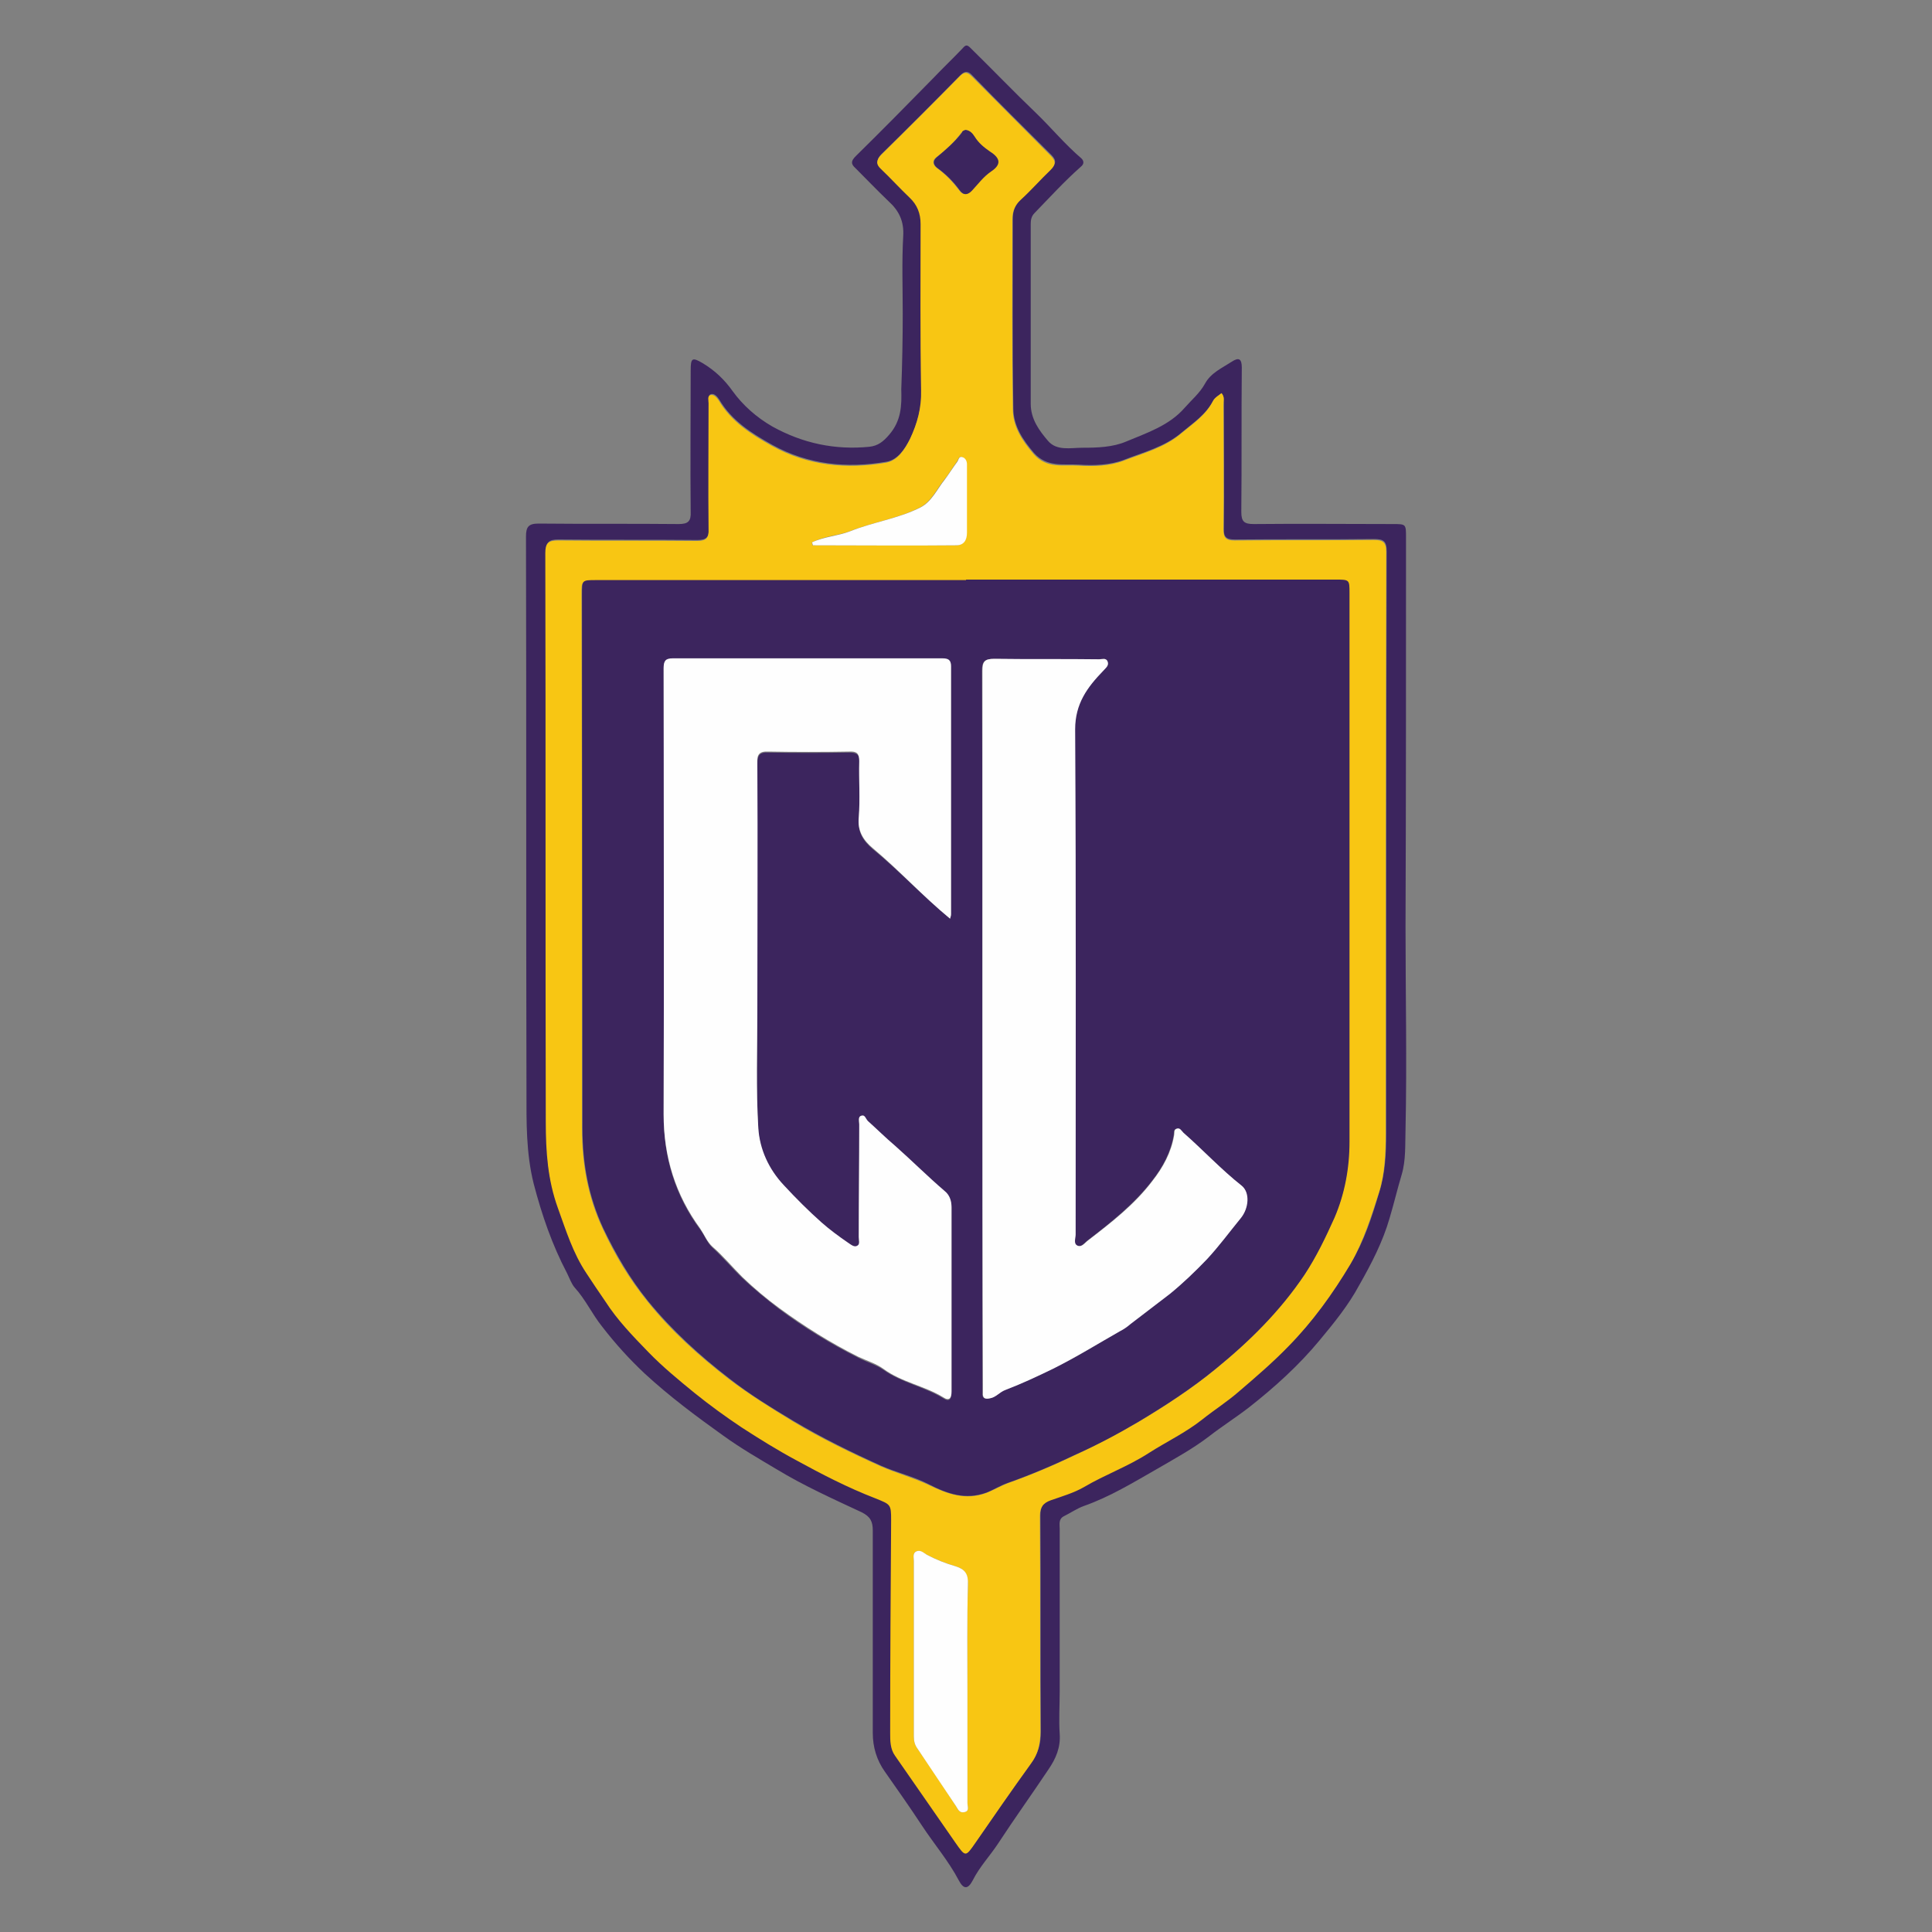 <?xml version="1.0" encoding="utf-8"?>
<!-- Generator: Adobe Illustrator 28.2.0, SVG Export Plug-In . SVG Version: 6.00 Build 0)  -->
<svg version="1.1" id="Layer_1" xmlns="http://www.w3.org/2000/svg" xmlns:xlink="http://www.w3.org/1999/xlink" x="0px" y="0px"
	 viewBox="0 0 400 400" style="enable-background:new 0 0 400 400;" xml:space="preserve">
<rect x="0" y="0" width="400" height="400" fill="#808080" stroke="none"/>
<style type="text/css">
	.st0{fill:#3C255E;}
	.st1{fill:#F8C613;}
	.st2{fill:#FEFEFE;}
</style>
<g>
	<path class="st0" d="M186.9,65c0-5.4-0.2-10.8,0.1-16.1c0.2-3.1-0.9-5.3-3-7.2c-2.4-2.3-4.6-4.6-6.9-6.9c-1-0.9-0.9-1.5,0.1-2.5
		c5.4-5.3,10.7-10.7,16-16.1c2-2.1,4.1-4.1,6.1-6.2c0.6-0.7,0.9-0.8,1.6-0.1c4.6,4.5,9,9.1,13.7,13.6c3.1,3,5.9,6.4,9.3,9.3
		c0.6,0.6,0.5,1.2-0.1,1.7c-3.4,3-6.4,6.3-9.6,9.6c-0.7,0.7-0.8,1.5-0.8,2.3c0,12.4,0,24.8,0,37.2c0,3.2,1.8,5.6,3.6,7.7
		c1.8,2.1,4.7,1.4,7.1,1.4c3.1,0,6.3-0.1,9.1-1.3c4.3-1.8,8.9-3.3,12.1-7c1.4-1.6,3.1-3,4.2-5c1.2-2.2,3.5-3.2,5.5-4.5
		c1.5-1,2.1-0.6,2.1,1.2c-0.1,10,0,19.9-0.1,29.9c0,2,0.6,2.5,2.6,2.5c9.6-0.1,19.2,0,28.8,0c2.7,0,2.7,0,2.7,2.8
		c0,26.9,0,53.7-0.1,80.6c0,14,0.3,27.9,0,41.9c-0.1,3.1,0.1,6.4-0.8,9.4c-0.9,3-1.6,6-2.5,9c-1.4,4.9-3.8,9.5-6.3,13.9
		c-2.2,4.1-5.2,7.8-8.2,11.4c-4.3,5.2-9.3,9.7-14.5,13.8c-2.7,2.1-5.7,4-8.4,6.1c-3.4,2.6-7.1,4.6-10.7,6.7
		c-4.9,2.8-9.8,5.8-15.2,7.7c-1.4,0.5-2.7,1.4-4.1,2.1c-1.2,0.6-0.9,1.7-0.9,2.6c0,11.2,0,22.5,0,33.7c0,2.9-0.2,5.9,0,8.8
		c0.2,2.8-0.8,5.1-2.3,7.3c-3.4,5.1-7,10.1-10.4,15.3c-1.7,2.6-3.9,4.9-5.3,7.7c-1,1.9-1.9,1.9-2.9,0c-2.1-4-5.1-7.5-7.6-11.3
		c-2.5-3.8-5.1-7.5-7.7-11.2c-1.7-2.4-2.5-5.1-2.5-8c0-14,0-27.9,0-41.9c0-1.9-0.5-2.9-2.3-3.8c-6-2.8-12-5.5-17.6-8.9
		c-3.7-2.2-7.5-4.4-11.1-7c-5.6-4-11.1-8.1-16.2-12.8c-3.2-3-6.1-6.2-8.8-9.7c-2.1-2.6-3.5-5.7-5.7-8.1c-0.7-0.8-1.1-2-1.6-3
		c-3.1-5.9-5.2-12-6.9-18.5c-1.6-6.4-1.5-12.8-1.5-19.1c-0.1-38.3,0-76.6-0.1-114.9c0-2,0.5-2.7,2.6-2.7c9.7,0.1,19.3,0,29,0.1
		c2,0,2.6-0.6,2.5-2.6c-0.1-9.7,0-19.5,0-29.2c0-2.6,0.3-2.8,2.5-1.5c2.5,1.5,4.5,3.4,6.2,5.8c2.1,2.9,4.9,5.4,8.2,7.3
		c6.3,3.5,13,4.9,20.1,4.2c1.8-0.2,2.9-1.1,4.1-2.5c2.5-2.9,2.6-6,2.5-9.4C186.8,75.3,186.9,70.1,186.9,65z M252.9,81.4
		c-0.6,0.5-1.4,0.9-1.7,1.5c-1.5,2.9-4.1,4.6-6.5,6.6c-3.5,3-7.9,4.1-12,5.7c-2.9,1.1-6.2,1.2-9.3,1c-3.2-0.2-6.6,0.6-9.3-2.4
		c-2.4-2.8-4.3-5.7-4.3-9.3c-0.2-13.1-0.1-26.2-0.1-39.3c0-1.6,0.5-2.9,1.7-4c2.1-2,4.1-4.2,6.2-6.2c1-1,1.2-1.8,0.1-2.9
		c-5.5-5.5-11-10.9-16.4-16.5c-0.9-1-1.6-0.9-2.5,0c-5.4,5.5-10.8,10.9-16.3,16.3c-1,1-1.1,1.8,0,2.9c2,1.9,3.9,4,5.9,5.9
		c1.6,1.5,2.3,3.4,2.3,5.5c0,11.5-0.1,22.9,0.1,34.4c0.1,3.6-0.8,6.9-2.3,10.1c-1.1,2.2-2.6,4.5-5,4.9c-8.2,1.4-16.2,0.6-23.6-3.5
		c-4.3-2.4-8.4-5-11-9.4c-0.4-0.6-1-1.3-1.7-1.1c-0.7,0.2-0.4,1.1-0.4,1.7c0,8.7-0.1,17.3,0,26c0,1.9-0.5,2.5-2.4,2.5
		c-9.6-0.1-19.2,0-28.8-0.1c-1.9,0-2.6,0.5-2.6,2.6c0.1,39.3,0.1,78.6,0.1,117.9c0,6,0.3,11.9,2.5,17.7c1.7,4.6,3.2,9.3,5.9,13.5
		c1.3,1.9,2.7,3.8,3.9,5.8c2.5,3.9,5.7,7.2,8.9,10.5c3,3,6.3,5.8,9.6,8.5c3.1,2.5,6.4,4.9,9.7,7.1c3.6,2.5,7.4,4.7,11.3,6.8
		c5.3,2.9,10.7,5.7,16.4,7.9c3.2,1.2,3.3,1.2,3.3,4.6c-0.1,14.7-0.1,29.4-0.2,44c0,1.6,0,3.3,1,4.7c4.2,6,8.3,12,12.5,18
		c2.1,3,2.1,2.9,4.1,0.1c3.8-5.5,7.6-11,11.5-16.4c1.5-2,2-4.1,2-6.6c-0.1-14.9,0-29.8-0.1-44.7c0-1.8,0.6-2.7,2.3-3.3
		c2.3-0.8,4.7-1.5,6.8-2.7c4.4-2.6,9.2-4.3,13.5-7.1c3.6-2.4,7.6-4.3,11-6.9c2.5-1.9,5.1-3.7,7.6-5.8c3.5-3,7-6,10.2-9.3
		c5.1-5.1,9.2-10.9,12.9-17.1c2.8-4.7,4.4-9.7,5.9-14.8c1.2-3.8,1.4-8,1.4-12.1c0-40.2,0-80.3,0.1-120.5c0-2.1-0.7-2.5-2.6-2.5
		c-9.6,0.1-19.2,0-28.8,0.1c-1.8,0-2.4-0.5-2.3-2.3c0.1-8.6,0-17.2,0-25.8C253.3,83,253.6,82.2,252.9,81.4z"/>
	<path class="st1" d="M252.9,81.4c0.7,0.8,0.4,1.6,0.4,2.4c0,8.6,0.1,17.2,0,25.8c0,1.8,0.6,2.3,2.3,2.3c9.6-0.1,19.2,0,28.8-0.1
		c1.9,0,2.6,0.4,2.6,2.5c-0.1,40.2-0.1,80.3-0.1,120.5c0,4.1-0.2,8.3-1.4,12.1c-1.6,5-3.2,10.1-5.9,14.8c-3.7,6.2-7.9,12-12.9,17.1
		c-3.2,3.3-6.7,6.3-10.2,9.3c-2.4,2.1-5.1,3.8-7.6,5.8c-3.4,2.7-7.4,4.6-11,6.9c-4.3,2.8-9.1,4.5-13.5,7.1c-2.1,1.2-4.5,1.9-6.8,2.7
		c-1.7,0.6-2.3,1.5-2.3,3.3c0.1,14.9,0,29.8,0.1,44.7c0,2.5-0.5,4.6-2,6.6c-3.9,5.4-7.7,10.9-11.5,16.4c-2,2.9-2,2.9-4.1-0.1
		c-4.2-6-8.3-12-12.5-18c-1-1.4-1-3.1-1-4.7c0-14.7,0.1-29.4,0.2-44c0-3.4-0.1-3.3-3.3-4.6c-5.7-2.2-11.1-5-16.4-7.9
		c-3.9-2.1-7.6-4.4-11.3-6.8c-3.3-2.2-6.6-4.6-9.7-7.1c-3.3-2.7-6.6-5.4-9.6-8.5c-3.2-3.3-6.4-6.6-8.9-10.5
		c-1.3-1.9-2.6-3.8-3.9-5.8c-2.8-4.2-4.2-8.8-5.9-13.5c-2.1-5.8-2.5-11.7-2.5-17.7c-0.1-39.3,0-78.6-0.1-117.9c0-2,0.6-2.6,2.6-2.6
		c9.6,0.1,19.2,0,28.8,0.1c1.9,0,2.5-0.6,2.4-2.5c-0.1-8.7,0-17.3,0-26c0-0.6-0.3-1.5,0.4-1.7c0.7-0.2,1.3,0.5,1.7,1.1
		c2.6,4.4,6.7,7,11,9.4c7.4,4.1,15.4,4.9,23.6,3.5c2.4-0.4,3.9-2.7,5-4.9c1.5-3.2,2.4-6.4,2.3-10.1c-0.2-11.5-0.1-22.9-0.1-34.4
		c0-2.2-0.7-4-2.3-5.5c-2-1.9-3.9-4-5.9-5.9c-1.1-1-1-1.8,0-2.9c5.5-5.4,10.9-10.8,16.3-16.3c0.9-0.9,1.5-1,2.5,0
		c5.5,5.5,10.9,11,16.4,16.5c1.1,1.1,0.9,1.9-0.1,2.9c-2.1,2-4,4.2-6.2,6.2c-1.2,1.1-1.7,2.4-1.7,4c0,13.1-0.1,26.2,0.1,39.3
		c0,3.6,1.9,6.5,4.3,9.3c2.7,3.1,6.1,2.2,9.3,2.4c3.1,0.2,6.4,0.1,9.3-1c4.1-1.6,8.5-2.7,12-5.7c2.4-2,5-3.7,6.5-6.6
		C251.5,82.3,252.3,81.9,252.9,81.4z M200,120c0,0.1,0,0.1,0,0.2c-25.6,0-51.1,0-76.7,0c-2.9,0-2.9,0-2.9,2.9
		c0.1,36.9,0.1,73.8,0.1,110.6c0,7.2,1.2,14.1,4.3,20.7c2.5,5.4,5.5,10.4,9.3,15.1c4.9,6.1,10.6,11.2,16.8,16
		c4.2,3.2,8.7,6,13.3,8.8c5.8,3.5,12,6.5,18.2,9.3c3.2,1.4,6.6,2.3,9.8,3.8c3.9,1.9,7.7,3.3,12,1.7c1.5-0.6,2.9-1.4,4.4-2
		c4.8-1.7,9.5-3.7,14.1-5.9c4.5-2.1,8.8-4.4,13-6.8c5.5-3.3,10.9-6.8,15.9-10.9c7-5.7,13.3-12,18.4-19.5c2.5-3.8,4.4-7.8,6.2-11.8
		c2.1-4.9,3.1-10.2,3.1-15.7c-0.1-37.9,0-75.8,0-113.6c0-2.8,0-2.8-2.9-2.8C251,120,225.5,120,200,120z M200.3,350.3
		c0-7.4-0.1-14.9,0.1-22.3c0-2.1-0.6-3.1-2.5-3.7c-2-0.6-4.1-1.4-6-2.4c-0.8-0.4-1.4-1.1-2.2-0.7c-0.8,0.4-0.5,1.3-0.5,2
		c0,12.1,0,24.2,0,36.3c0,1,0.2,1.8,0.8,2.6c2.7,3.9,5.3,7.8,7.9,11.8c0.4,0.7,0.8,1.5,1.7,1.3c1.2-0.2,0.7-1.3,0.7-1.9
		C200.3,365.6,200.3,358,200.3,350.3z M168.1,112.3c0,0.2,0.1,0.4,0.1,0.6c9.9,0,19.8,0,29.7,0c1.5,0,2.2-1,2.2-2.6
		c0-3.9,0-7.7,0-11.6c0-0.9,0-1.7,0-2.6c0-0.6-0.3-1.2-0.8-1.4c-0.8-0.4-0.9,0.5-1.2,0.9c-0.9,1.2-1.6,2.5-2.6,3.7
		c-1.6,2-2.7,4.6-5.1,5.8c-4.6,2.3-9.7,3-14.5,4.9C173.5,110.9,170.6,111,168.1,112.3z M199.9,26.9c-0.2,0.1-0.6,0.2-0.8,0.5
		c-1.5,2-3.3,3.7-5.3,5.2c-0.9,0.7-0.6,1.6,0.2,2.2c1.8,1.3,3.3,2.9,4.6,4.6c0.8,1.1,1.7,1,2.6,0c1.2-1.4,2.3-2.8,3.9-3.9
		c2.1-1.4,2-2.7-0.2-4.1c-1.3-0.8-2.3-1.8-3.2-3.1C201.4,27.7,200.9,27.1,199.9,26.9z"/>
	<path class="st0" d="M200,120c25.5,0,51,0,76.5,0c2.9,0,2.9,0,2.9,2.8c0,37.9,0,75.8,0,113.6c0,5.5-1,10.8-3.1,15.7
		c-1.8,4-3.7,8-6.2,11.8c-5.1,7.6-11.4,13.8-18.4,19.5c-5,4.1-10.4,7.6-15.9,10.9c-4.2,2.5-8.5,4.8-13,6.8
		c-4.6,2.2-9.3,4.2-14.1,5.9c-1.5,0.5-2.9,1.4-4.4,2c-4.4,1.6-8.1,0.3-12-1.7c-3.1-1.6-6.6-2.4-9.8-3.8c-6.2-2.8-12.3-5.8-18.2-9.3
		c-4.5-2.7-9.1-5.5-13.3-8.8c-6.1-4.7-11.8-9.9-16.8-16c-3.8-4.7-6.7-9.7-9.3-15.1c-3.1-6.7-4.3-13.5-4.3-20.7
		c0-36.9-0.1-73.8-0.1-110.6c0-2.9,0-2.9,2.9-2.9c25.6,0,51.1,0,76.7,0C200,120.1,200,120.1,200,120z M196.7,190.2
		c0.1-0.4,0.2-0.6,0.2-0.8c0-17.1,0-34.2,0-51.3c0-1.4-0.6-1.6-1.8-1.6c-18.6,0-37.2,0-55.8,0c-1.5,0-1.9,0.5-1.9,2
		c0.1,30.8,0.1,61.6,0,92.4c0,8.8,2.4,16.7,7.6,23.7c0.9,1.2,1.4,2.7,2.5,3.7c2.2,2,4.1,4.3,6.2,6.3c2.4,2.3,5,4.4,7.6,6.4
		c5.1,3.8,10.6,7.2,16.4,10.1c1.7,0.9,3.6,1.4,5.2,2.5c3.8,2.7,8.5,3.5,12.4,5.9c1.2,0.8,1.7,0.2,1.7-1.2c0-12.7,0-25.5,0-38.2
		c0-1.3-0.4-2.4-1.4-3.3c-3.6-3-6.9-6.3-10.3-9.4c-1.9-1.7-3.8-3.4-5.6-5.1c-0.4-0.4-0.6-1.3-1.4-1.1c-0.8,0.3-0.4,1.1-0.4,1.7
		c0,7.8-0.1,15.6-0.1,23.4c0,0.6,0.3,1.4-0.3,1.8c-0.7,0.4-1.4-0.2-1.9-0.6c-1.9-1.4-3.8-2.7-5.5-4.2c-2.7-2.4-5.3-5-7.8-7.7
		c-3.2-3.4-5.1-7.5-5.3-11.8c-0.5-8.2-0.2-16.5-0.2-24.7c0-17,0-33.9,0-50.9c0-1.8,0.4-2.5,2.3-2.4c5.6,0.1,11.2,0.1,16.7,0
		c1.6,0,2.2,0.4,2.1,2c-0.1,3.9,0.2,7.8-0.1,11.6c-0.3,2.9,1,4.8,2.9,6.4C186.2,180.3,191,185.5,196.7,190.2z M203.4,212.8
		c0,24.6,0,49.3,0,73.9c0,0.6,0,1.1,0,1.7c-0.1,1.2,0.6,1.3,1.5,1.1c1.2-0.2,2-1.3,3.1-1.7c3.4-1.3,6.6-2.8,9.9-4.4
		c4.8-2.3,9.3-5.1,13.9-7.8c0.8-0.4,1.5-1,2.2-1.5c2.7-2.1,5.4-4.1,8.1-6.2c2.8-2.2,5.3-4.7,7.7-7.2c2.5-2.6,4.7-5.6,7-8.5
		c1.7-2.1,1.9-5.4,0.2-6.7c-4.3-3.4-8-7.4-12.1-11c-0.4-0.4-0.7-1-1.4-0.8c-0.6,0.2-0.4,0.9-0.5,1.3c-0.6,3.6-2.3,6.7-4.5,9.5
		c-3.7,4.8-8.5,8.6-13.3,12.3c-0.7,0.5-1.3,1.5-2.2,1.1c-0.9-0.4-0.4-1.5-0.4-2.3c0-34.9,0.1-69.7-0.1-104.6c0-5.4,2.6-8.7,5.8-12.1
		c0.6-0.6,1.3-1.1,0.9-2c-0.3-0.8-1.1-0.4-1.7-0.4c-7.2,0-14.5,0.1-21.7-0.1c-2,0-2.5,0.6-2.5,2.5
		C203.4,163.5,203.4,188.2,203.4,212.8z"/>
	<path class="st2" d="M200.3,350.3c0,7.7,0,15.3,0,23c0,0.7,0.5,1.7-0.7,1.9c-1,0.2-1.3-0.7-1.7-1.3c-2.6-3.9-5.3-7.9-7.9-11.8
		c-0.6-0.8-0.8-1.6-0.8-2.6c0-12.1,0-24.2,0-36.3c0-0.7-0.3-1.6,0.5-2c0.9-0.4,1.5,0.3,2.2,0.7c1.9,1,3.9,1.8,6,2.4
		c1.9,0.6,2.6,1.6,2.5,3.7C200.2,335.4,200.3,342.9,200.3,350.3z"/>
	<path class="st2" d="M168.1,112.3c2.5-1.2,5.3-1.3,7.9-2.3c4.7-1.9,9.9-2.6,14.5-4.9c2.4-1.2,3.5-3.8,5.1-5.8
		c0.9-1.2,1.7-2.5,2.6-3.7c0.3-0.4,0.3-1.3,1.2-0.9c0.5,0.2,0.8,0.8,0.8,1.4c0,0.9,0,1.7,0,2.6c0,3.9,0,7.7,0,11.6
		c0,1.6-0.7,2.6-2.2,2.6c-9.9,0.1-19.8,0-29.7,0C168.2,112.6,168.2,112.4,168.1,112.3z"/>
	<path class="st0" d="M199.9,26.9c1,0.1,1.5,0.8,1.9,1.4c0.8,1.3,1.9,2.2,3.2,3.1c2.2,1.4,2.3,2.7,0.2,4.1c-1.6,1.1-2.6,2.5-3.9,3.9
		c-0.9,1-1.8,1.1-2.6,0c-1.3-1.8-2.8-3.3-4.6-4.6c-0.8-0.6-1.1-1.4-0.2-2.2c1.9-1.6,3.8-3.2,5.3-5.2C199.2,27.1,199.6,27,199.9,26.9
		z"/>
	<path class="st2" d="M196.7,190.2c-5.7-4.7-10.5-10-16-14.6c-1.9-1.6-3.2-3.5-2.9-6.4c0.3-3.8,0-7.7,0.1-11.6c0-1.6-0.5-2.1-2.1-2
		c-5.6,0.1-11.2,0.1-16.7,0c-2-0.1-2.4,0.7-2.3,2.4c0.1,17,0,33.9,0,50.9c0,8.2-0.3,16.5,0.2,24.7c0.3,4.3,2.1,8.4,5.3,11.8
		c2.5,2.7,5.1,5.3,7.8,7.7c1.7,1.5,3.6,2.9,5.5,4.2c0.6,0.4,1.3,1,1.9,0.6c0.6-0.3,0.3-1.2,0.3-1.8c0-7.8,0.1-15.6,0.1-23.4
		c0-0.6-0.3-1.5,0.4-1.7c0.8-0.3,0.9,0.6,1.4,1.1c1.9,1.7,3.7,3.5,5.6,5.1c3.5,3.1,6.8,6.4,10.3,9.4c1,0.8,1.4,2,1.4,3.3
		c0,12.7,0,25.5,0,38.2c0,1.4-0.5,2-1.7,1.2c-3.9-2.4-8.6-3.1-12.4-5.9c-1.5-1.1-3.5-1.7-5.2-2.5c-5.8-2.9-11.2-6.3-16.4-10.1
		c-2.6-1.9-5.2-4.1-7.6-6.4c-2.1-2.1-4-4.4-6.2-6.3c-1.1-1-1.7-2.5-2.5-3.7c-5.2-7.1-7.6-15-7.6-23.7c0.1-30.8,0-61.6,0-92.4
		c0-1.5,0.4-2,1.9-2c18.6,0,37.2,0,55.8,0c1.2,0,1.8,0.3,1.8,1.6c0,17.1,0,34.2,0,51.3C196.9,189.6,196.8,189.8,196.7,190.2z"/>
	<path class="st2" d="M203.4,212.8c0-24.6,0-49.3,0-73.9c0-1.9,0.4-2.5,2.5-2.5c7.2,0.1,14.5,0,21.7,0.1c0.6,0,1.4-0.3,1.7,0.4
		c0.4,0.9-0.4,1.4-0.9,2c-3.3,3.4-5.8,6.8-5.8,12.1c0.2,34.9,0.1,69.7,0.1,104.6c0,0.8-0.5,1.9,0.4,2.3c0.9,0.4,1.5-0.6,2.2-1.1
		c4.8-3.7,9.6-7.4,13.3-12.3c2.2-2.8,3.9-5.9,4.5-9.5c0.1-0.5-0.1-1.1,0.5-1.3c0.7-0.3,1,0.4,1.4,0.8c4.1,3.6,7.8,7.6,12.1,11
		c1.7,1.4,1.5,4.6-0.2,6.7c-2.3,2.8-4.5,5.8-7,8.5c-2.4,2.5-5,5-7.7,7.2c-2.7,2.1-5.4,4.1-8.1,6.2c-0.7,0.6-1.4,1.1-2.2,1.5
		c-4.6,2.6-9.1,5.4-13.9,7.8c-3.3,1.6-6.5,3.1-9.9,4.4c-1.1,0.4-1.9,1.5-3.1,1.7c-0.9,0.2-1.6,0.1-1.5-1.1c0-0.6,0-1.1,0-1.7
		C203.4,262.1,203.4,237.4,203.4,212.8z"/>
</g>
</svg>
